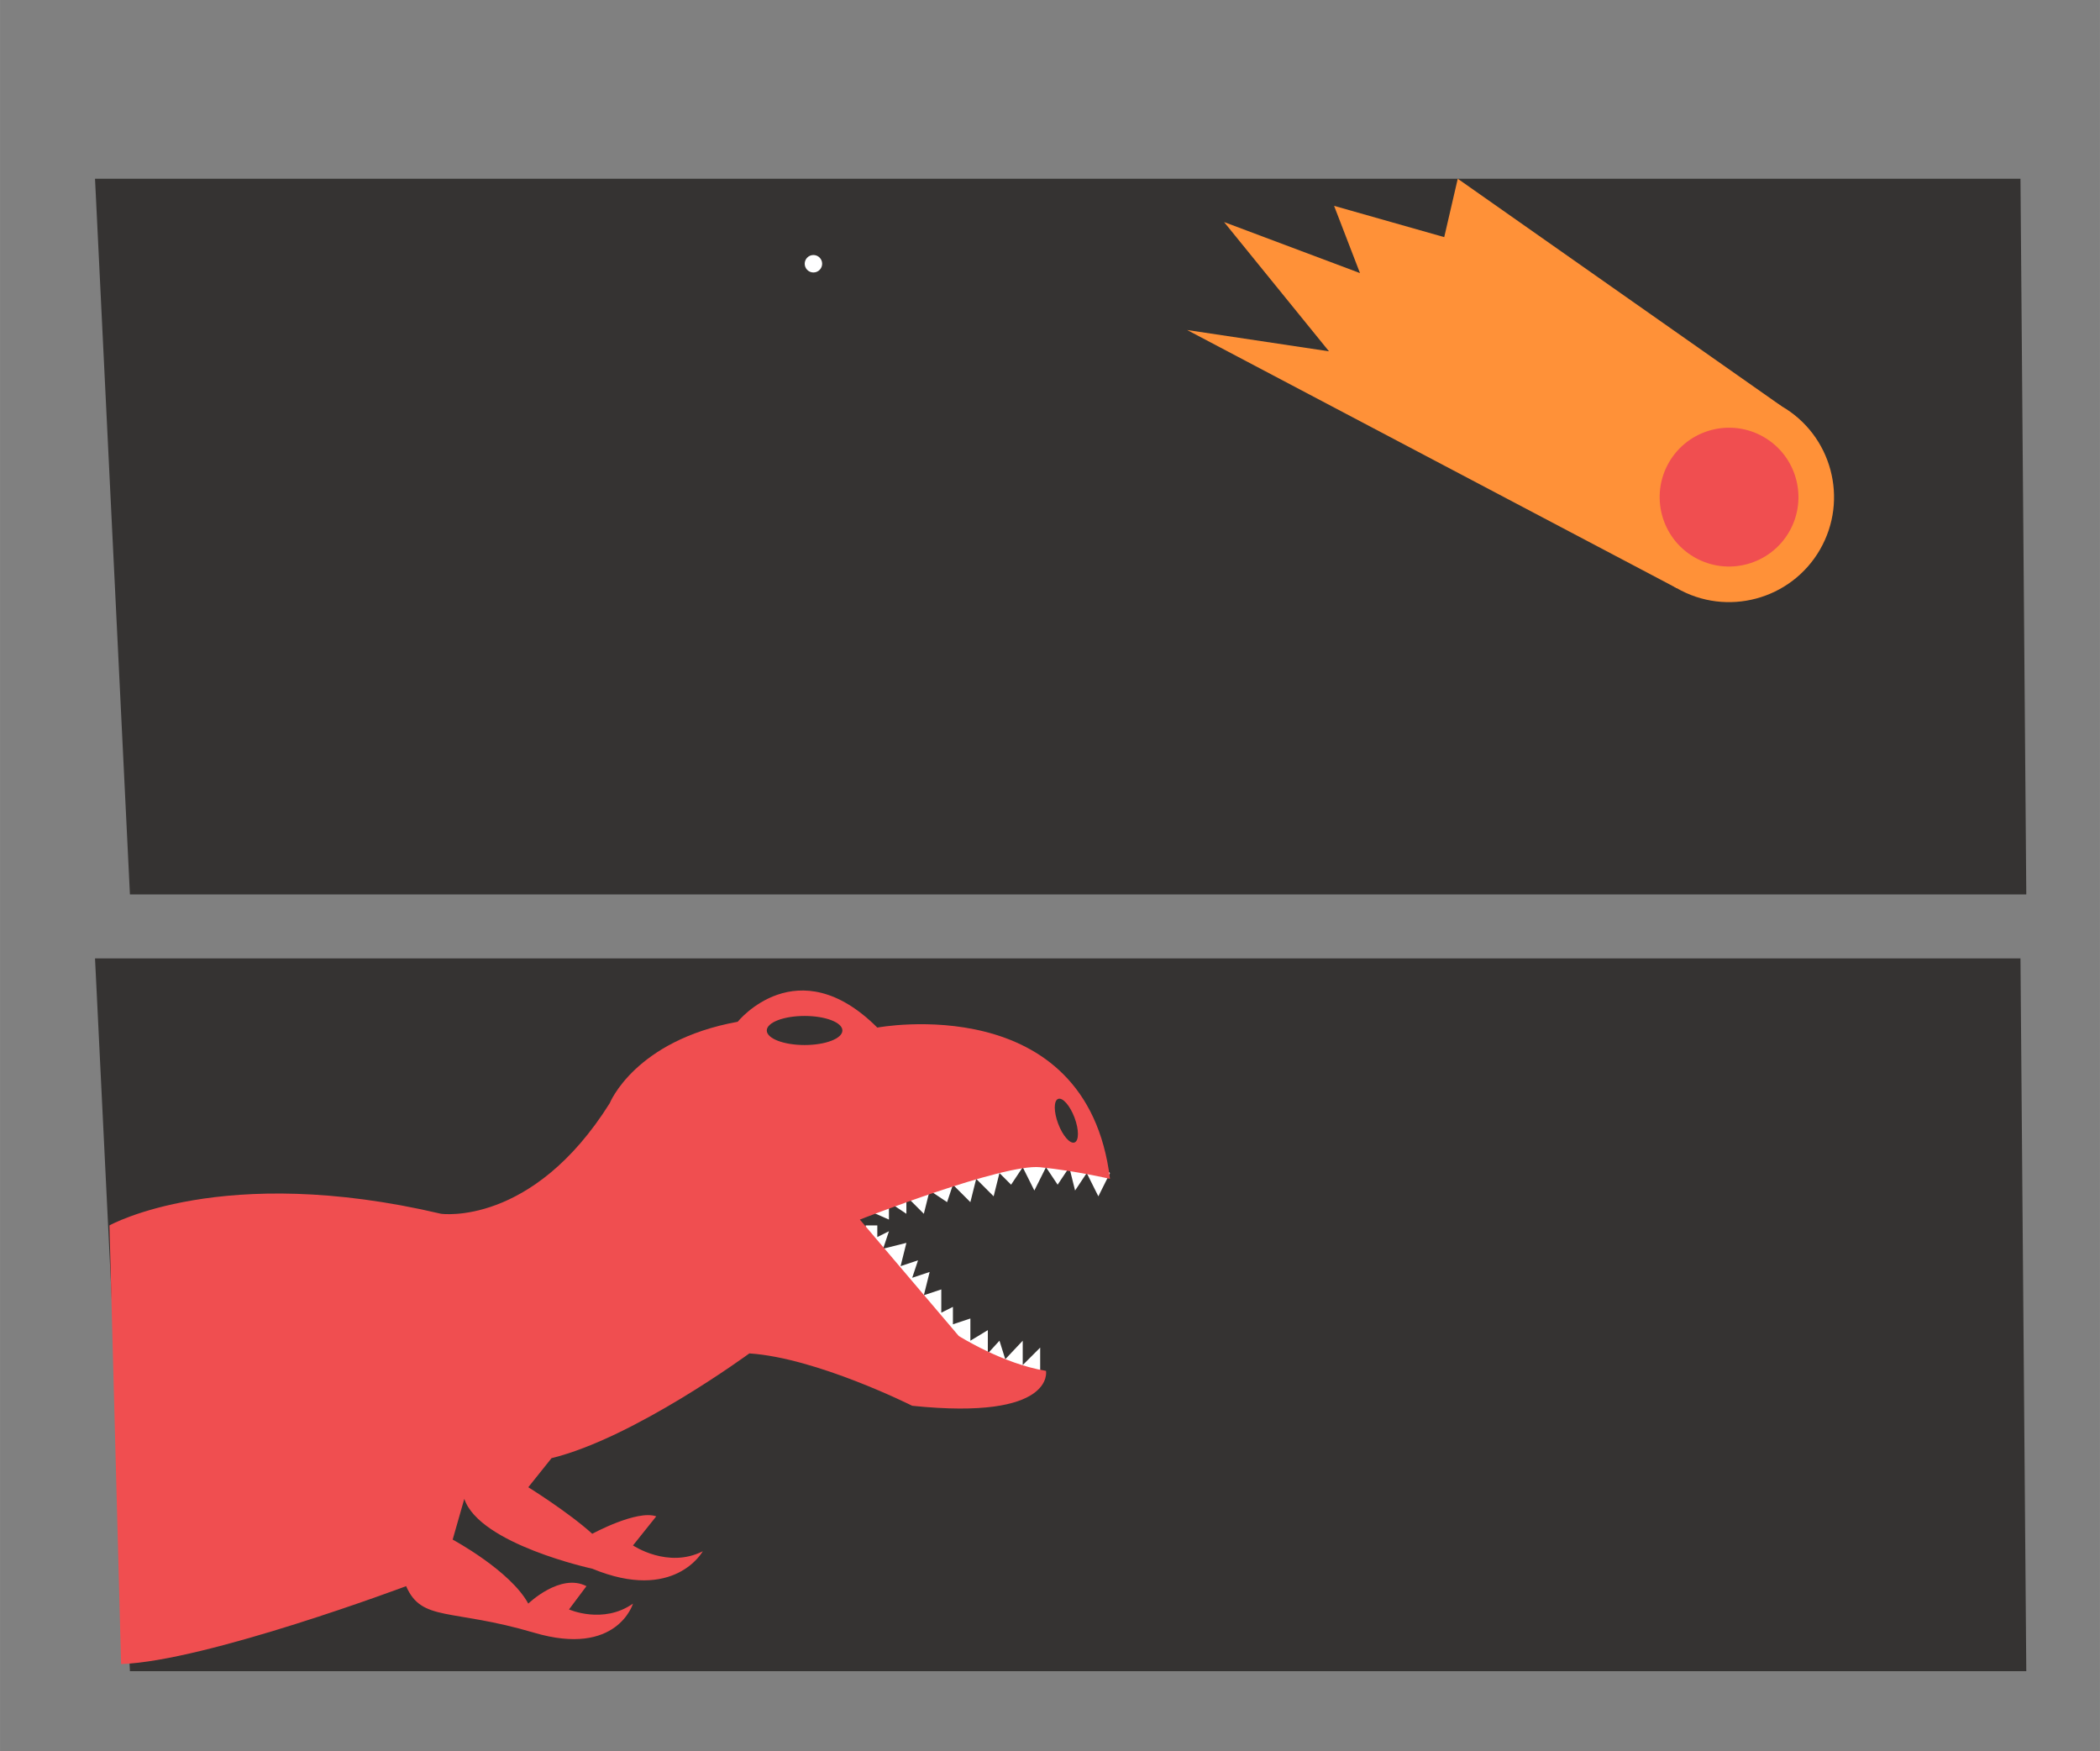 <svg xmlns:xlink="http://www.w3.org/1999/xlink" viewBox="0 0 361 301" xmlns="http://www.w3.org/2000/svg" fill-rule="evenodd" clip-rule="evenodd" stroke-linejoin="round" stroke-miterlimit="1.414" width="373"  height="311" ><rect x="0" y="0" width="361" height="301" fill="#808080" stroke="none"/><path fill="none" d="M.332.719h360v300h-360z"></path><path d="M16.332 30.719l6 123h326l-1-123h-331z" fill="#353332"></path><path d="M306.259 69.806c8.627 4.981 11.587 16.028 6.606 24.655-4.98 8.627-16.028 11.587-24.655 6.606-8.626-4.98-11.586-16.028-6.606-24.654 4.981-8.627 16.028-11.587 24.655-6.607z" fill="#FF9138"></path><path d="M306.259 69.806l-55.663-39.087-2.325 10.034-18.934-5.375 4.453 11.556-23.365-8.771 18.036 22.215-24.389-3.661 84.138 44.35 18.049-31.261z" fill="#FF9138"></path><path d="M303.2 75.105c5.702 3.292 7.659 10.595 4.367 16.297-3.293 5.702-10.595 7.659-16.298 4.367-5.702-3.292-7.659-10.595-4.366-16.297 3.292-5.703 10.594-7.659 16.297-4.367z" fill="#F04E50"></path><path d="M16.332 164.719l6 122.5h326l-1-122.5h-331z" fill="#353332"></path><g><path d="M178.812 235.605v-4l-3 3v-4.186l-3 3.186-1-3.186-2 2.186v-4l-3 1.814v-3.814l-3 1v-3l-2 1v-4l-3 1 1-4-3 1 1-3-3 1 1-4-4 1 1-3-2 1v-2h-2v2s5.252 12.526 14 17.814c8.747 5.287 15 6.186 15 6.186l1-1zM150.496 208.58l2.316 1.025v-3l3 2v-3l3 3 1-4 3 2 1-3 3 3 1-4 3 3 1-4 2 2 2-3 2 4 2-4 2 3 2-3 1 4 2-3 2 4 2-4s-7.104-6.751-26-1c-18.897 5.752-14.316 7.975-14.316 7.975z" fill="#FFFFFF"></path><path d="M18.812 210.605s19.345-10.862 57-2c0 0 15.654 2.249 29-19 0 0 4.295-10.785 22-14 0 0 10.235-12.73 24 1 0 0 36.015-6.777 40 26 0 0-5.664-1.341-12-2-6.337-.659-31 9-31 9l17 20s7.623 4.813 15 6c0 0 1.664 8.556-23 6 0 0-16.446-8.255-28-9 0 0-19.791 14.533-34 18l-4 5s6.848 4.245 11 8c0 0 7.642-4.165 11-3l-4 5s5.991 4.046 12 1c0 0-4.847 8.852-19 3 0 0-19.36-4.188-22-12l-2 7s9.909 5.322 13 11c0 0 5.504-5.329 10-3l-3 4s5.852 2.607 11-1c0 0-2.72 9.214-17 5-14.281-4.214-19.3-1.809-22-8 0 0-34.414 12.911-49 13.39l-2-75.39z" fill="#F04E50"></path><ellipse cx="138.312" cy="177.105" rx="6.5" ry="2.5" fill="#353332"></ellipse><path d="M181.9 188.863c.774-.293 2.036 1.147 2.815 3.213.779 2.065.783 3.979.008 4.272-.774.292-2.036-1.148-2.815-3.213-.779-2.066-.783-3.98-.008-4.272z" fill="#353332"></path></g><circle cx="139.832" cy="45.329" r="1.5" fill="#FFFFFF"></circle></svg>